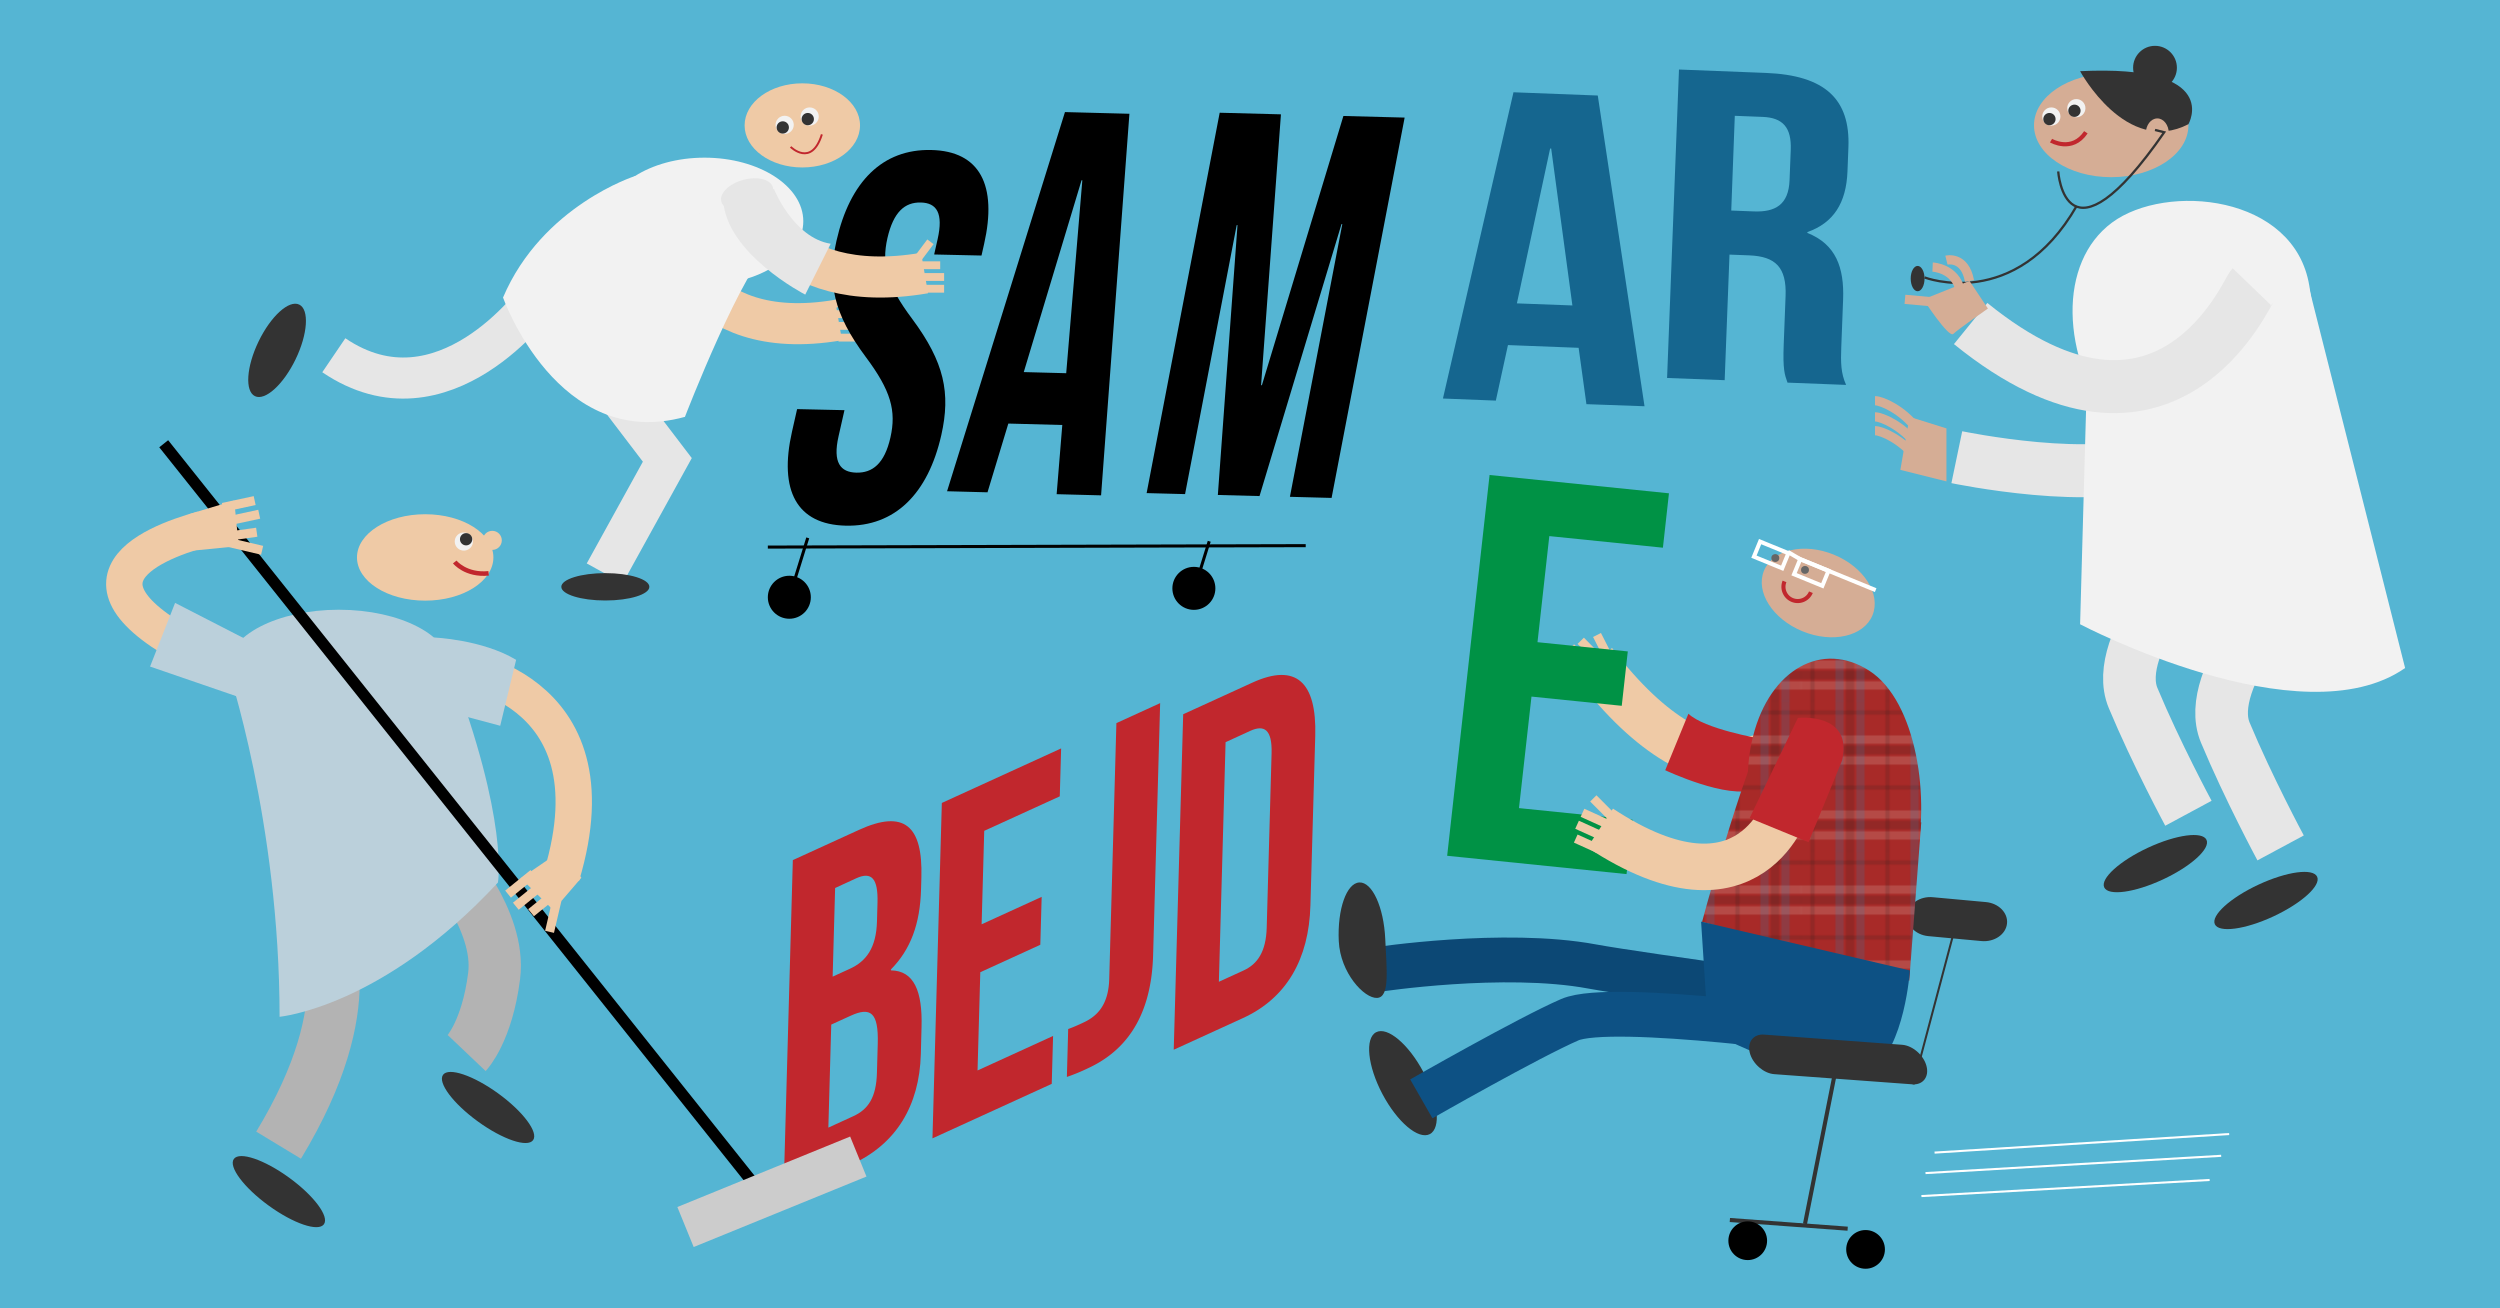 <svg id="Lag_1" data-name="Lag 1" xmlns="http://www.w3.org/2000/svg" xmlns:xlink="http://www.w3.org/1999/xlink" viewBox="0 0 1200 628"><defs><style>.cls-1,.cls-12,.cls-13,.cls-15,.cls-17,.cls-18,.cls-19,.cls-2,.cls-20,.cls-21,.cls-23,.cls-25,.cls-26,.cls-27,.cls-29,.cls-3,.cls-30,.cls-31,.cls-32,.cls-33,.cls-34,.cls-38,.cls-39,.cls-4,.cls-40,.cls-41,.cls-42,.cls-8{fill:none;}.cls-2{stroke:#009cdc;}.cls-2,.cls-3,.cls-4{stroke-linecap:square;stroke-width:0.3px;}.cls-3{stroke:#1d1d1b;}.cls-4{stroke:#fffdf0;}.cls-5{fill:#a82a28;}.cls-6{fill:#55b5d3;}.cls-7{fill:#c1272d;}.cls-8{stroke:#b3b3b3;stroke-width:25.1px;}.cls-11,.cls-12,.cls-13,.cls-15,.cls-17,.cls-18,.cls-19,.cls-20,.cls-21,.cls-23,.cls-25,.cls-26,.cls-27,.cls-29,.cls-30,.cls-31,.cls-32,.cls-33,.cls-34,.cls-38,.cls-39,.cls-40,.cls-41,.cls-42,.cls-8{stroke-miterlimit:10;}.cls-9{fill:#333;}.cls-10{fill:#bbd0db;}.cls-11{fill:gray;stroke-width:5.46px;}.cls-11,.cls-23{stroke:#000;}.cls-12,.cls-15,.cls-18,.cls-19,.cls-31,.cls-32{stroke:#efcaa6;}.cls-12{stroke-width:17.46px;}.cls-13{stroke:#ccc;stroke-width:20.74px;}.cls-14{fill:#efcaa6;}.cls-15{stroke-width:4.37px;}.cls-16{fill:#f2f2f2;}.cls-17,.cls-21,.cls-29,.cls-42{stroke:#c1272d;}.cls-17{stroke-width:2.18px;}.cls-18,.cls-20{stroke-width:19.72px;}.cls-19{stroke-width:3.76px;}.cls-20,.cls-25,.cls-26{stroke:#e6e6e6;}.cls-21{stroke-width:0.94px;}.cls-22{fill:#e6e6e6;}.cls-23{stroke-width:1.47px;}.cls-24{fill:#15668f;}.cls-25{stroke-width:25.44px;}.cls-26{stroke-width:25.26px;}.cls-27,.cls-34,.cls-39{stroke:#333;}.cls-27{stroke-width:1.11px;}.cls-28{fill:#d5ad95;}.cls-29{stroke-width:2px;}.cls-30{stroke:#d5ad95;stroke-width:4.42px;}.cls-31{stroke-width:22.33px;}.cls-32{stroke-width:4.25px;}.cls-33{stroke:#0c4875;}.cls-33,.cls-38{stroke-width:21.51px;}.cls-34{stroke-width:0.98px;}.cls-35{fill:#009245;}.cls-36{fill:url(#Skotskternet_farve_2);}.cls-37{fill:#0d5184;}.cls-38{stroke:#0d5184;}.cls-39,.cls-41,.cls-42{stroke-width:1.96px;}.cls-40,.cls-41{stroke:#fff;}.cls-43{fill:#666;}</style><pattern id="Skotskternet_farve_2" data-name="Skotskternet farve 2" width="72" height="72" patternTransform="translate(648 408)" patternUnits="userSpaceOnUse" viewBox="0 0 72 72"><rect class="cls-1" width="72" height="72"/><line class="cls-2" x1="20" y1="72" x2="20" y2="144"/><line class="cls-2" x1="56" y1="72" x2="56" y2="144"/><line class="cls-3" x1="25" y1="72" x2="25" y2="144"/><line class="cls-3" x1="61" y1="72" x2="61" y2="144"/><line class="cls-2" x1="30" y1="72" x2="30" y2="144"/><line class="cls-2" x1="66" y1="72" x2="66" y2="144"/><line class="cls-2" x1="18" y1="72" x2="18" y2="144"/><line class="cls-2" x1="54" y1="72" x2="54" y2="144"/><line class="cls-3" x1="23" y1="72" x2="23" y2="144"/><line class="cls-3" x1="59" y1="72" x2="59" y2="144"/><line class="cls-2" x1="28" y1="72" x2="28" y2="144"/><line class="cls-2" x1="64" y1="72" x2="64" y2="144"/><line class="cls-3" x1="42" y1="72" x2="42" y2="144"/><line class="cls-3" x1="6" y1="72" x2="6" y2="144"/><line class="cls-3" x1="144" y1="6" x2="72" y2="6"/><line class="cls-3" x1="144" y1="42" x2="72" y2="42"/><line class="cls-4" x1="144" y1="20" x2="72" y2="20"/><line class="cls-4" x1="144" y1="56" x2="72" y2="56"/><line class="cls-3" x1="144" y1="25" x2="72" y2="25"/><line class="cls-3" x1="144" y1="61" x2="72" y2="61"/><line class="cls-4" x1="144" y1="30" x2="72" y2="30"/><line class="cls-4" x1="144" y1="66" x2="72" y2="66"/><line class="cls-4" x1="144" y1="18" x2="72" y2="18"/><line class="cls-4" x1="144" y1="54" x2="72" y2="54"/><line class="cls-3" x1="144" y1="23" x2="72" y2="23"/><line class="cls-3" x1="144" y1="59" x2="72" y2="59"/><line class="cls-4" x1="144" y1="28" x2="72" y2="28"/><line class="cls-4" x1="144" y1="64" x2="72" y2="64"/><rect class="cls-5" width="72" height="72"/><line class="cls-3" x1="72" y1="6" y2="6"/><line class="cls-3" x1="72" y1="42" y2="42"/><line class="cls-4" x1="72" y1="20" y2="20"/><line class="cls-4" x1="72" y1="56" y2="56"/><line class="cls-3" x1="72" y1="25" y2="25"/><line class="cls-3" x1="72" y1="61" y2="61"/><line class="cls-4" x1="72" y1="30" y2="30"/><line class="cls-4" x1="72" y1="66" y2="66"/><line class="cls-4" x1="72" y1="18" y2="18"/><line class="cls-4" x1="72" y1="54" y2="54"/><line class="cls-3" x1="72" y1="23" y2="23"/><line class="cls-3" x1="72" y1="59" y2="59"/><line class="cls-4" x1="72" y1="28" y2="28"/><line class="cls-4" x1="72" y1="64" y2="64"/><line class="cls-2" x1="20" x2="20" y2="72"/><line class="cls-2" x1="56" x2="56" y2="72"/><line class="cls-3" x1="25" x2="25" y2="72"/><line class="cls-3" x1="61" x2="61" y2="72"/><line class="cls-2" x1="30" x2="30" y2="72"/><line class="cls-2" x1="66" x2="66" y2="72"/><line class="cls-2" x1="18" x2="18" y2="72"/><line class="cls-2" x1="54" x2="54" y2="72"/><line class="cls-3" x1="23" x2="23" y2="72"/><line class="cls-3" x1="59" x2="59" y2="72"/><line class="cls-2" x1="28" x2="28" y2="72"/><line class="cls-2" x1="64" x2="64" y2="72"/><line class="cls-3" x1="42" x2="42" y2="72"/><line class="cls-3" x1="6" x2="6" y2="72"/><line class="cls-3" y1="6" x2="-72" y2="6"/><line class="cls-3" y1="42" x2="-72" y2="42"/><line class="cls-4" y1="20" x2="-72" y2="20"/><line class="cls-4" y1="56" x2="-72" y2="56"/><line class="cls-3" y1="25" x2="-72" y2="25"/><line class="cls-3" y1="61" x2="-72" y2="61"/><line class="cls-4" y1="30" x2="-72" y2="30"/><line class="cls-4" y1="66" x2="-72" y2="66"/><line class="cls-4" y1="18" x2="-72" y2="18"/><line class="cls-4" y1="54" x2="-72" y2="54"/><line class="cls-3" y1="23" x2="-72" y2="23"/><line class="cls-3" y1="59" x2="-72" y2="59"/><line class="cls-4" y1="28" x2="-72" y2="28"/><line class="cls-4" y1="64" x2="-72" y2="64"/><line class="cls-2" x1="20" y1="-72" x2="20"/><line class="cls-2" x1="56" y1="-72" x2="56"/><line class="cls-3" x1="25" y1="-72" x2="25"/><line class="cls-3" x1="61" y1="-72" x2="61"/><line class="cls-2" x1="30" y1="-72" x2="30"/><line class="cls-2" x1="66" y1="-72" x2="66"/><line class="cls-2" x1="18" y1="-72" x2="18"/><line class="cls-2" x1="54" y1="-72" x2="54"/><line class="cls-3" x1="23" y1="-72" x2="23"/><line class="cls-3" x1="59" y1="-72" x2="59"/><line class="cls-2" x1="28" y1="-72" x2="28"/><line class="cls-2" x1="64" y1="-72" x2="64"/><line class="cls-3" x1="42" y1="-72" x2="42"/><line class="cls-3" x1="6" y1="-72" x2="6"/></pattern></defs><title>samarbejde SVG</title><rect class="cls-6" width="1200" height="628"/><path class="cls-7" d="M442.26,421.17l-.16,5.75c-.46,16.56-5,28.83-14.45,38.4v.46c11.11.14,15.17,10.1,14.69,27.12L442,506c-.69,24.85-11.94,43.16-32.94,52.76l-33,15.09,4.5-161,31.68-14.48C434,388.4,443,396.32,442.26,421.17Zm-41.4,5.07-1.19,42.55,8.21-3.75c7.82-3.57,12.71-9.9,13.07-22.78l.25-9c.32-11.5-2.78-15.08-10.22-11.68ZM399,491.8l-1.39,49.46,12-5.5c7.06-3.23,11-8.88,11.32-20.84l.39-14c.42-15-3.46-17.73-13-13.37Z"/><path class="cls-7" d="M471.18,443.66,500,430.49l-.65,23-28.81,13.17-1.32,47.16,36.26-16.57-.65,23-57.25,26.16,4.5-161,57.26-26.17-.65,23L472.43,398.8Z"/><path class="cls-7" d="M512.73,493.93c2.28-.81,5-2,7.25-3.08,6.68-3.05,12.1-8.49,12.45-20.91l3.44-122.84,21-9.6-3.38,121c-.91,32.2-15.45,47-31.29,54.27a92.37,92.37,0,0,1-10.1,4.16Z"/><path class="cls-7" d="M567.93,342.84l33.21-15.18c21-9.59,30.9-.27,30.18,25.49L629,434.59c-.72,25.76-11.42,44.51-32.41,54.1l-33.2,15.18Zm20.35,13.41-3.22,115,11.83-5.41c6.68-3.05,10.81-9,11.13-20.53l2.34-83.73c.32-11.5-3.57-13.81-10.25-10.76Z"/><path class="cls-8" d="M155,446.55s20.73,33.83-21.28,103.13"/><path class="cls-8" d="M214,412.32s26.55,29.3,23.19,56.05S224,505.46,224,505.46"/><ellipse class="cls-9" cx="234.28" cy="531.56" rx="8.31" ry="26.7" transform="translate(-333.56 409.08) rotate(-54.04)"/><ellipse class="cls-9" cx="133.87" cy="571.94" rx="8.31" ry="26.7" transform="translate(-407.69 344.48) rotate(-54.04)"/><ellipse class="cls-10" cx="162.62" cy="320.5" rx="53.48" ry="27.83"/><path class="cls-10" d="M239,423.63S244.47,394.17,216.1,320h-107s25.1,74.22,25.1,168.07C134.24,488,183.35,483.66,239,423.63Z"/><line class="cls-11" x1="78.58" y1="213" x2="366.16" y2="573.69"/><path class="cls-12" d="M97.14,254c-25.43,7-75.51,27.35,12,66"/><path class="cls-12" d="M216.1,320s81.4,7.55,53.47,100.41"/><line class="cls-13" x1="329.05" y1="588.97" x2="411.99" y2="555.14"/><polygon class="cls-10" points="122.24 309.01 84.04 289.39 72.03 319.95 117.79 335.67 122.24 309.01"/><path class="cls-10" d="M208.22,306s23.15.9,39.52,10.72l-7.64,31.65-36.71-9.83Z"/><polygon class="cls-14" points="112.42 240.28 114.6 262.11 92.77 264.29 90.59 246.83 112.42 240.28"/><line class="cls-15" x1="122.24" y1="240.28" x2="106.96" y2="243.56"/><line class="cls-15" x1="124.42" y1="246.83" x2="109.14" y2="250.11"/><line class="cls-15" x1="123.24" y1="255.47" x2="106.96" y2="257.75"/><line class="cls-15" x1="125.82" y1="264.14" x2="109.74" y2="260.36"/><polygon class="cls-14" points="250.03 421.54 265.65 436.94 279.06 421.32 268.84 408.66 250.03 421.54"/><line class="cls-15" x1="243.87" y1="429.18" x2="256.01" y2="419.35"/><line class="cls-15" x1="247.59" y1="434.99" x2="259.73" y2="425.16"/><line class="cls-15" x1="254.91" y1="438.09" x2="267.05" y2="428.26"/><line class="cls-15" x1="263.78" y1="447.28" x2="267.33" y2="432.06"/><ellipse class="cls-14" cx="204.09" cy="267.57" rx="32.74" ry="20.74"/><circle class="cls-14" cx="236.29" cy="259.38" r="4.58"/><circle class="cls-16" cx="222.64" cy="259.93" r="4.37"/><circle class="cls-9" cx="223.73" cy="258.84" r="2.95"/><path class="cls-17" d="M218.28,269.75s5.21,6.55,16.25,5.46"/><path class="cls-18" d="M320.79,110.42s10.33,55.4,81.69,43.19"/><line class="cls-19" x1="406.77" y1="143.26" x2="398.19" y2="147.07"/><line class="cls-19" x1="410.93" y1="150.8" x2="400.6" y2="150.8"/><line class="cls-19" x1="412.81" y1="156.43" x2="402.48" y2="156.43"/><line class="cls-19" x1="412.81" y1="162.06" x2="402.48" y2="162.06"/><path class="cls-20" d="M257.88,143.29s-45.07,62.91-97.65,27.23"/><polyline class="cls-20" points="290.27 181.31 320.32 220.75 290.27 275.21"/><path d="M447,72c23.38.52,31.76,16.91,25.37,45.12l-1.25,5.54-22.73-.51,1.66-7.3c2.85-12.6-.44-17.48-8.09-17.65s-13.1,4.52-16,17.11c-2.91,12.85-.26,22.52,11.88,38.74,15.49,20.85,18.52,35.6,14,55.75-6.38,28.2-22.27,44.05-45.87,43.52s-32.19-16.91-25.81-45.12l2.45-10.83,22.73.51-2.85,12.59c-2.85,12.59.93,17.23,8.58,17.4s13.48-4.25,16.33-16.85c2.91-12.84.26-22.52-11.88-38.74-15.49-20.85-18.53-35.59-14-55.74C407.9,87.29,423.57,71.44,447,72Z"/><path d="M528.52,237.77l-21.33-.56L509.9,204,484,203.31l-10,33-19.41-.51,56.59-182,30.94.81ZM491.41,178.6l20.37.54,7.74-92.6h-.38Z"/><path d="M605.32,184.91h.39L644.83,55.67l29.4.77L639.16,239l-20-.53,25.15-130.93h-.38L604.57,238.11l-20-.52L594,108.07h-.39L568.83,237.17l-18.45-.48L585.45,54.11l29.4.77Z"/><ellipse class="cls-16" cx="338.16" cy="106.2" rx="47.42" ry="30.52"/><path class="cls-16" d="M304.83,84.5s-44.6,14.18-63.38,58.32c0,0,26.29,74.17,87.32,57.27,0,0,28.17-73.07,42.72-83.48s-38-14.17-38-14.17Z"/><ellipse class="cls-9" cx="290.56" cy="281.67" rx="21.13" ry="6.57"/><ellipse class="cls-9" cx="133" cy="168.17" rx="24.41" ry="9.86" transform="translate(-76.3 214.69) rotate(-64.19)"/><ellipse class="cls-14" cx="385.11" cy="60.19" rx="27.7" ry="20.19"/><path class="cls-21" d="M379.5,70.5s10,10,15-6"/><path class="cls-18" d="M357.88,93.05s14.55,50.24,85.91,38"/><ellipse class="cls-22" cx="358.62" cy="93.36" rx="12.85" ry="7.27" transform="translate(-11.91 98.85) rotate(-15.44)"/><path class="cls-22" d="M386.51,141.41s-38.49-19.72-39.43-46l24.41-4.7s9.39,23.48,27.23,26.29Z"/><line class="cls-19" x1="446.61" y1="116.06" x2="440.97" y2="123.57"/><line class="cls-19" x1="451.3" y1="127.32" x2="440.97" y2="127.32"/><line class="cls-19" x1="453.18" y1="132.96" x2="442.85" y2="132.96"/><line class="cls-19" x1="453.18" y1="138.59" x2="442.85" y2="138.59"/><circle cx="378.88" cy="286.68" r="10.32"/><circle cx="573.06" cy="282.41" r="10.32"/><line class="cls-23" x1="387.72" y1="258.18" x2="378.88" y2="286.68"/><line class="cls-23" x1="580.43" y1="259.81" x2="571.59" y2="288.31"/><path class="cls-23" d="M368.56,262.6c8.84,0,258.18-.69,258.18-.69"/><circle class="cls-16" cx="376.64" cy="59.93" r="4.37"/><circle class="cls-9" cx="375.73" cy="61.17" r="2.95"/><circle class="cls-16" cx="388.64" cy="55.93" r="4.37"/><circle class="cls-9" cx="387.73" cy="57.17" r="2.95"/><path class="cls-24" d="M789.37,195,761.48,194l-3.74-27.05-33.92-1.31L718,192.29l-25.39-1,33.86-147,40.46,1.56Zm-61.26-49.38,26.64,1L744.57,71.31l-.51,0Z"/><path class="cls-24" d="M858,183.66c-1.37-3.87-2.28-6.23-1.82-18.29l.9-23.27c.53-13.74-4.8-19-17.37-19.52l-9.55-.37-2.32,60.28-27.64-1.06,5.71-148.06L847.59,35c28.65,1.11,40.53,12.79,39.65,35.63l-.45,11.64c-.59,15.23-6.74,24.73-19.24,29.12l0,.42c13.64,5.4,17.73,16.57,17.14,32l-.88,22.85c-.28,7.19-.23,12.49,2.32,18.09ZM832.7,55.59,831,101.06l10.81.42c10.3.4,16.73-3.17,17.18-15l.57-14.59c.4-10.58-3.69-15.4-13.49-15.78Z"/><path class="cls-25" d="M939.27,219.45s68.58,14.28,95.68.5"/><path class="cls-26" d="M1101.32,279.74s-44.24,45.35-33.18,71.9S1094.69,407,1094.69,407"/><path class="cls-26" d="M1057.08,263.15s-44.25,45.35-33.19,71.9,26.55,55.31,26.55,55.31"/><ellipse class="cls-9" cx="1034.58" cy="414.57" rx="27.07" ry="8.42" transform="translate(-78.34 474.88) rotate(-24.94)"/><ellipse class="cls-9" cx="1087.68" cy="432.27" rx="27.07" ry="8.42" transform="translate(-80.85 498.92) rotate(-24.94)"/><path class="cls-16" d="M1108.48,137.23c20.5,125.92-10.13,106.84-35.92,125.92s-31-21-57.47-56.85-27.11-80.38-1.32-99.46S1101.31,93.22,1108.48,137.23Z"/><path class="cls-16" d="M998.45,299.65s106.06,55.83,156,21l-46.24-183L1002,171.93Z"/><path class="cls-27" d="M923.78,133.17s43.62,16.84,73-34.29"/><ellipse class="cls-28" cx="1013.38" cy="60.16" rx="37.06" ry="24.89"/><path class="cls-9" d="M998.45,34.17s22.12,40.93,52,25.44C1050.44,59.61,1067,30.85,998.45,34.17Z"/><circle class="cls-9" cx="1034.4" cy="32.51" r="10.51"/><path class="cls-29" d="M984.5,67.5s10.08,5.94,16.72-4"/><ellipse class="cls-28" cx="1035.51" cy="64.03" rx="5.53" ry="7.19"/><path class="cls-27" d="M987.94,82.29s3.32,49.77,50.89-18.81l-4.43-1.1"/><path class="cls-25" d="M1080.86,137.6c-2.3,2.39-40.93,94-134.95,17.69"/><path class="cls-28" d="M923.23,143.68s12.17,18.8,14.38,16.59S954.2,148.1,954.2,148.1l-8.85-13.27Z"/><path class="cls-30" d="M934.29,124.87s8.85-2.21,11.06,10"/><path class="cls-30" d="M927.65,128.19s11,.46,13.26,11.29"/><ellipse class="cls-9" cx="920.46" cy="133.72" rx="3.32" ry="6.08"/><line class="cls-30" x1="914.38" y1="143.68" x2="926.55" y2="144.79"/><polygon class="cls-28" points="916.59 200.09 934.29 205.63 934.29 231.07 912.17 225.54 916.59 200.09"/><path class="cls-30" d="M900,192.35c3.32,0,13.27,4.43,19.91,13.28"/><path class="cls-30" d="M900,200.09c3.32,0,13.27,4.43,19.91,13.28"/><path class="cls-30" d="M900,206.73c3.32,0,13.27,4.43,19.91,13.28"/><path class="cls-31" d="M764.88,317.79C822.81,394,861.82,355,861.82,355"/><line class="cls-32" x1="766.56" y1="304.79" x2="772.27" y2="316"/><line class="cls-32" x1="758.76" y1="307.57" x2="768.09" y2="317.05"/><line class="cls-32" x1="754.04" y1="310.77" x2="763.37" y2="320.25"/><line class="cls-32" x1="751.02" y1="315.7" x2="760.35" y2="325.18"/><path class="cls-7" d="M844.65,354.49S818,349.9,810.44,342.58l-11.13,27.13s30.44,14.35,43,9.05S844.65,354.49,844.65,354.49Z"/><path class="cls-33" d="M897.67,483s-109.88-14.73-133.58-19.11c-42.24-7.82-103.31,1.53-103.31,1.53"/><path class="cls-9" d="M951.11,451.71l-25.52-2.37c-6.14-.58-10.69-5.24-10.09-10.38h0c.59-5.14,6.1-8.87,12.24-8.3L953.27,433c6.14.57,10.68,5.24,10.09,10.38h0C962.77,448.54,957.26,452.28,951.11,451.71Z"/><line class="cls-34" x1="939.49" y1="441.19" x2="918.43" y2="520.52"/><path class="cls-35" d="M738,308.25l43.34,4.43-2.9,26.11-43.33-4.43-6,53.53,54.53,5.57-2.9,26.11-86.1-8.79L715,228l86.1,8.79-2.9,26.11-54.53-5.57Z"/><path class="cls-9" d="M664.92,450.68c.7,15.25,2.24,28-3.92,28.32s-17.68-12-18.39-27.29,3.73-27.84,9.89-28.13S664.22,435.43,664.92,450.68Z"/><ellipse class="cls-9" cx="673.43" cy="519.93" rx="11.16" ry="27.64" transform="translate(-164.89 374.81) rotate(-27.85)"/><path class="cls-36" d="M867.79,437.36c-22.65-14.62-34.42-52.31-26.27-84.18s33.1-45.84,55.76-31.22,29.79,61.78,21.65,93.65S890.44,452,867.79,437.36Z"/><ellipse class="cls-28" cx="872.77" cy="284.65" rx="19.87" ry="28.15" transform="translate(278.21 984.12) rotate(-67.7)"/><path class="cls-36" d="M902.31,392.73l19.89,2-5.75,76L817,442.49s15.53-58.33,28.27-88.16Z"/><path class="cls-31" d="M858.3,385.33s-17.08,60.28-90.21,12.13"/><line class="cls-32" x1="764.79" y1="383.24" x2="773.32" y2="391.79"/><line class="cls-32" x1="759.59" y1="390.14" x2="770.38" y2="395.03"/><line class="cls-32" x1="756.99" y1="395.88" x2="767.77" y2="400.77"/><line class="cls-32" x1="756.35" y1="402.51" x2="767.13" y2="407.4"/><path class="cls-37" d="M916.73,465.82s-2.26,36.64-18.81,48.88-78-19.86-78-19.86l-3.4-52.47Z"/><path class="cls-38" d="M885.91,496.56s-112.37-15.81-132.4-7.11-71.28,38-71.28,38"/><path class="cls-9" d="M917.94,520.48l-66.3-4.88c-5.1-.37-10.37-5-11.72-10.18h0c-1.35-5.22,1.71-9.18,6.81-8.81L913,501.49c5.09.38,10.36,5,11.71,10.18h0C926.1,516.89,923,520.86,917.94,520.48Z"/><line class="cls-39" x1="866.39" y1="587.47" x2="881.98" y2="509.01"/><line class="cls-39" x1="830.33" y1="585.6" x2="886.88" y2="589.77"/><circle cx="838.91" cy="595.55" r="9.29"/><circle cx="895.47" cy="599.71" r="9.29"/><line class="cls-40" x1="928.59" y1="553.25" x2="1070" y2="544.34"/><line class="cls-40" x1="924.24" y1="563.08" x2="1066.16" y2="554.79"/><line class="cls-40" x1="922.28" y1="574.11" x2="1060.63" y2="566.38"/><rect class="cls-41" x="842.81" y="262.48" width="14.67" height="7.82" transform="translate(164.68 -302.69) rotate(22.3)"/><rect class="cls-41" x="862.07" y="270.91" width="14.67" height="7.82" transform="translate(169.32 -309.37) rotate(22.3)"/><polyline class="cls-41" points="858.15 264.92 864.11 268.42 900.32 283.27"/><path class="cls-42" d="M869.23,284.26a6.84,6.84,0,1,1-12.66-5.19"/><path class="cls-7" d="M884.24,364.92,868.1,404.27l-28.28-11.6L863,344.58S889.52,341.72,884.24,364.92Z"/><circle class="cls-43" cx="852.15" cy="267.86" r="1.9"/><circle class="cls-43" cx="866.4" cy="273.56" r="1.9"/><circle class="cls-16" cx="984.64" cy="55.93" r="4.37"/><circle class="cls-9" cx="983.73" cy="57.17" r="2.95"/><circle class="cls-16" cx="996.64" cy="51.93" r="4.37"/><circle class="cls-9" cx="995.73" cy="53.17" r="2.95"/></svg>